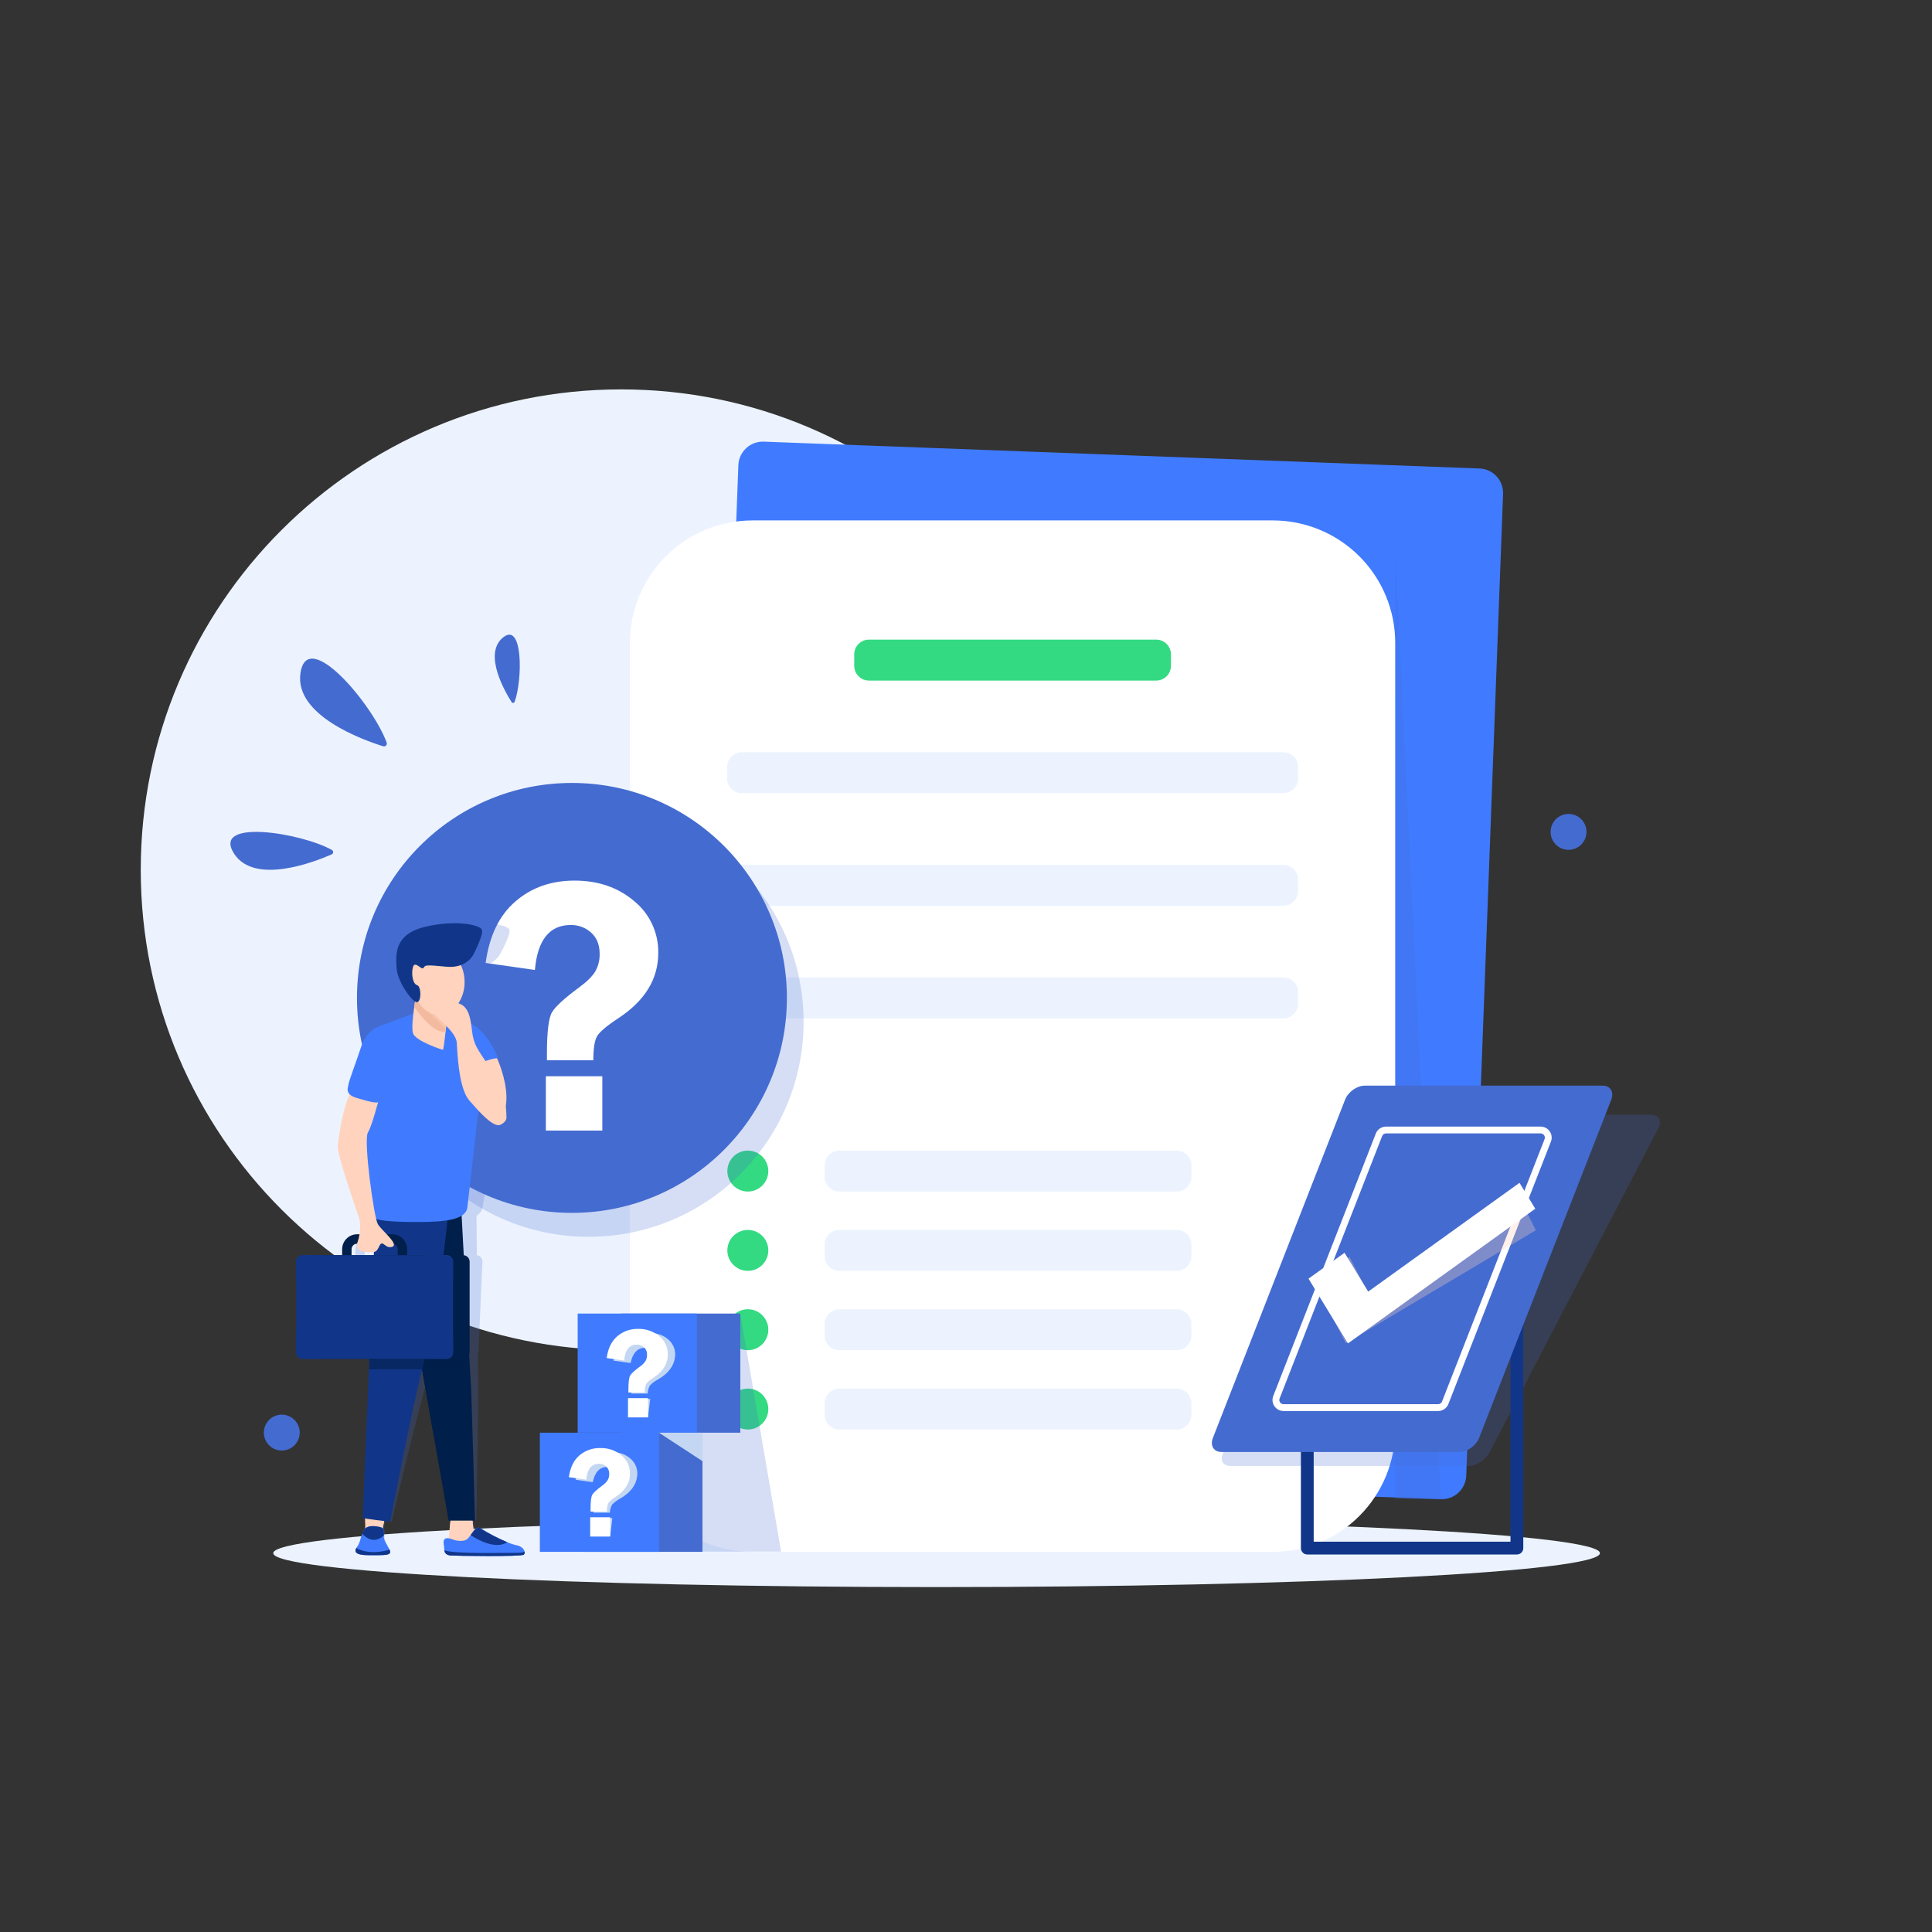<?xml version="1.0" encoding="UTF-8"?> <svg xmlns="http://www.w3.org/2000/svg" width="316" height="316" viewBox="0 0 316 316" fill="none"><rect x="0" y="0" width="316" height="316" fill="#333333" stroke="none"/> <path d="M101.597 220.84C144.993 220.84 180.173 185.661 180.173 142.265C180.173 98.869 144.993 63.689 101.597 63.689C58.201 63.689 23.021 98.869 23.021 142.265C23.021 185.661 58.201 220.84 101.597 220.84Z" fill="#ECF3FE"></path> <path d="M114.743 236.669L120.766 76.087C120.806 75.026 121.266 74.024 122.044 73.302C122.823 72.58 123.856 72.197 124.917 72.236L241.993 76.628C243.054 76.668 244.056 77.127 244.778 77.906C245.501 78.684 245.884 79.718 245.844 80.779L239.821 241.36C239.781 242.421 239.322 243.423 238.543 244.145C237.765 244.867 236.731 245.251 235.67 245.211L118.594 240.819C117.533 240.78 116.531 240.32 115.809 239.542C115.087 238.763 114.704 237.73 114.743 236.669Z" fill="#407BFF"></path> <g style="mix-blend-mode:multiply" opacity="0.22"> <path d="M228.202 89.125L235.671 245.21H228.202V89.125Z" fill="#446BD0"></path> </g> <path d="M153.19 259.586C213.112 259.586 261.689 257.101 261.689 254.035C261.689 250.97 213.112 248.484 153.19 248.484C93.267 248.484 44.69 250.97 44.69 254.035C44.69 257.101 93.267 259.586 153.19 259.586Z" fill="#ECF3FE"></path> <path d="M123.061 85.121H208.178C213.489 85.121 218.582 87.231 222.337 90.986C226.093 94.741 228.202 99.835 228.202 105.146V233.798C228.202 239.109 226.093 244.202 222.337 247.957C218.582 251.713 213.489 253.823 208.178 253.823H123.061C117.75 253.823 112.657 251.713 108.902 247.957C105.146 244.202 103.037 239.109 103.037 233.798V105.146C103.037 102.516 103.555 99.912 104.561 97.483C105.567 95.053 107.042 92.846 108.902 90.986C110.761 89.127 112.969 87.652 115.398 86.645C117.828 85.639 120.432 85.121 123.061 85.121Z" fill="white"></path> <path d="M189.107 104.618H142.133C140.8 104.618 139.719 105.699 139.719 107.031V108.901C139.719 110.234 140.8 111.314 142.133 111.314H189.107C190.44 111.314 191.521 110.234 191.521 108.901V107.031C191.521 105.699 190.44 104.618 189.107 104.618Z" fill="#33DA82"></path> <path d="M209.904 123.035H121.337C120.003 123.035 118.923 124.115 118.923 125.448V127.318C118.923 128.65 120.003 129.731 121.337 129.731H209.904C211.237 129.731 212.317 128.65 212.317 127.318V125.448C212.317 124.115 211.237 123.035 209.904 123.035Z" fill="#ECF3FE"></path> <path d="M209.904 141.452H121.337C120.003 141.452 118.923 142.532 118.923 143.865V145.735C118.923 147.067 120.003 148.148 121.337 148.148H209.904C211.237 148.148 212.317 147.067 212.317 145.735V143.865C212.317 142.532 211.237 141.452 209.904 141.452Z" fill="#ECF3FE"></path> <path d="M209.904 159.868H121.337C120.003 159.868 118.923 160.949 118.923 162.282V164.151C118.923 165.484 120.003 166.565 121.337 166.565H209.904C211.237 166.565 212.317 165.484 212.317 164.151V162.282C212.317 160.949 211.237 159.868 209.904 159.868Z" fill="#ECF3FE"></path> <path d="M192.456 188.193H137.288C135.955 188.193 134.874 189.273 134.874 190.606V192.476C134.874 193.809 135.955 194.889 137.288 194.889H192.456C193.789 194.889 194.869 193.809 194.869 192.476V190.606C194.869 189.273 193.789 188.193 192.456 188.193Z" fill="#ECF3FE"></path> <path d="M125.575 192.31C126 190.51 124.885 188.707 123.085 188.282C121.285 187.857 119.482 188.972 119.057 190.771C118.632 192.571 119.747 194.374 121.547 194.799C123.346 195.224 125.15 194.11 125.575 192.31Z" fill="#33DA82"></path> <path d="M137.288 201.168H192.456C193.096 201.168 193.71 201.422 194.162 201.875C194.615 202.327 194.869 202.941 194.869 203.581V205.451C194.869 206.091 194.615 206.704 194.162 207.157C193.71 207.61 193.096 207.864 192.456 207.864H137.288C136.648 207.864 136.034 207.61 135.581 207.157C135.128 206.704 134.874 206.091 134.874 205.451V203.581C134.874 202.941 135.128 202.327 135.581 201.875C136.034 201.422 136.648 201.168 137.288 201.168Z" fill="#ECF3FE"></path> <path d="M122.318 207.864C124.167 207.864 125.666 206.365 125.666 204.516C125.666 202.667 124.167 201.168 122.318 201.168C120.468 201.168 118.969 202.667 118.969 204.516C118.969 206.365 120.468 207.864 122.318 207.864Z" fill="#33DA82"></path> <path d="M137.288 214.143H192.456C193.096 214.143 193.71 214.397 194.162 214.849C194.615 215.302 194.869 215.916 194.869 216.556V218.425C194.869 219.066 194.615 219.679 194.162 220.132C193.71 220.585 193.096 220.839 192.456 220.839H137.288C136.648 220.839 136.034 220.585 135.581 220.132C135.128 219.679 134.874 219.066 134.874 218.425V216.556C134.874 215.916 135.128 215.302 135.581 214.849C136.034 214.397 136.648 214.143 137.288 214.143Z" fill="#ECF3FE"></path> <path d="M122.318 220.839C124.167 220.839 125.666 219.34 125.666 217.491C125.666 215.642 124.167 214.143 122.318 214.143C120.468 214.143 118.969 215.642 118.969 217.491C118.969 219.34 120.468 220.839 122.318 220.839Z" fill="#33DA82"></path> <path d="M192.456 227.117H137.288C135.955 227.117 134.874 228.198 134.874 229.531V231.4C134.874 232.733 135.955 233.814 137.288 233.814H192.456C193.789 233.814 194.869 232.733 194.869 231.4V229.531C194.869 228.198 193.789 227.117 192.456 227.117Z" fill="#ECF3FE"></path> <path d="M122.318 233.814C124.167 233.814 125.666 232.315 125.666 230.466C125.666 228.617 124.167 227.117 122.318 227.117C120.468 227.117 118.969 228.617 118.969 230.466C118.969 232.315 120.468 233.814 122.318 233.814Z" fill="#33DA82"></path> <g style="mix-blend-mode:multiply" opacity="0.22"> <path d="M96.277 202.294C115.695 202.294 131.437 186.552 131.437 167.134C131.437 147.715 115.695 131.974 96.277 131.974C76.858 131.974 61.117 147.715 61.117 167.134C61.117 186.552 76.858 202.294 96.277 202.294Z" fill="#446BD0"></path> </g> <path d="M93.546 198.379C112.965 198.379 128.706 182.637 128.706 163.219C128.706 143.801 112.965 128.059 93.546 128.059C74.128 128.059 58.386 143.801 58.386 163.219C58.386 182.637 74.128 198.379 93.546 198.379Z" fill="#446BD0"></path> <path d="M91.393 173.414L91.581 172.297C92.18 168.728 92.837 166.478 93.552 165.547C94.268 164.616 95.969 163.268 98.658 161.503C100.067 160.581 101.084 159.724 101.708 158.929C102.362 158.064 102.785 157.047 102.94 155.973C103.183 154.523 102.914 153.381 102.133 152.547C101.728 152.127 101.238 151.799 100.696 151.583C100.154 151.368 99.573 151.27 98.99 151.297C95.519 151.297 93.157 153.748 91.902 158.65L84.036 157.503C85.388 153.072 87.573 149.719 90.593 147.444C93.529 145.198 97.131 143.997 100.828 144.033C104.71 144.033 107.777 145.15 110.029 147.385C112.281 149.621 113.119 152.454 112.543 155.885C111.828 160.14 109.044 163.699 104.191 166.562C102.078 167.817 100.761 168.797 100.241 169.503C99.72 170.209 99.3 171.512 98.981 173.414L91.393 173.414ZM98.52 184.914H89.285L90.777 176.032H100.012L98.52 184.914Z" fill="#446BD0"></path> <path d="M89.458 173.414V172.296C89.458 168.728 89.738 166.478 90.297 165.546C90.855 164.615 92.331 163.267 94.723 161.502C95.978 160.581 96.85 159.723 97.341 158.929C97.857 158.031 98.112 157.007 98.076 155.973C98.076 154.522 97.615 153.38 96.694 152.546C95.778 151.715 94.577 151.268 93.341 151.296C89.87 151.296 87.919 153.747 87.488 158.649L79.429 157.502C80.037 153.071 81.659 149.718 84.297 147.443C86.934 145.169 90.154 144.032 93.958 144.032C97.841 144.032 101.095 145.149 103.723 147.385C104.983 148.409 105.992 149.706 106.675 151.179C107.358 152.652 107.696 154.261 107.664 155.885C107.664 160.139 105.478 163.698 101.105 166.561C99.203 167.816 98.051 168.796 97.649 169.502C97.247 170.208 97.046 171.512 97.046 173.414H89.458ZM98.517 184.913H89.282V176.031H98.517L98.517 184.913Z" fill="white"></path> <g style="mix-blend-mode:multiply" opacity="0.22"> <path d="M85.803 253.785C85.732 253.364 85.281 252.861 84.464 252.732C83.969 252.62 83.488 252.456 83.027 252.243C81.537 251.608 80.103 250.851 78.738 249.978C78.378 249.695 78.015 249.965 77.651 250.385L77.541 249.155L77.501 248.709H77.913C77.913 248.709 78.281 227.06 78.234 226.668C78.221 226.564 78.194 224.526 78.16 221.582C78.216 221.457 78.248 221.322 78.254 221.185L78.909 206.371C78.923 206.11 78.836 205.853 78.666 205.654C78.496 205.455 78.255 205.33 77.995 205.304C77.967 202.384 77.945 199.993 77.934 198.844C78.194 198.701 78.418 198.503 78.592 198.263C78.765 198.023 78.883 197.747 78.936 197.456C79.164 196.104 80.381 188.317 81.212 182.978C81.285 182.51 81.355 182.062 81.421 181.638C81.62 181.861 81.822 182.08 82.023 182.29C83.136 183.444 84.239 184.302 84.948 183.97C85.012 183.94 85.071 183.91 85.127 183.878C86.086 183.35 85.979 182.687 85.979 182.687C85.999 182.098 85.987 181.509 85.94 180.921C86.518 178.352 85.616 175.182 85.115 173.756C85.001 173.433 84.91 173.202 84.86 173.085C84.913 173.082 84.965 173.08 85.012 173.08C85.012 173.08 83.775 169.01 80.866 167.441C80.666 165.695 80.244 164.521 78.947 164.1C79.658 163.076 80.06 161.869 80.105 160.623C80.155 159.674 79.989 158.726 79.621 157.849C80.57 157.513 81.362 156.841 81.847 155.959C81.847 155.959 83.578 152.822 83.318 152.063C83.057 151.303 79.202 150.372 74.026 151.597C68.85 152.822 69.043 156.229 69.092 158.434C69.136 160.357 70.926 163.191 71.859 163.806C71.852 163.839 71.846 163.873 71.839 163.907C71.831 163.945 71.824 163.983 71.816 164.022L71.803 164.089C71.793 164.141 71.782 164.193 71.772 164.246L71.767 164.273C71.742 164.404 71.716 164.539 71.69 164.678C71.625 165.03 71.559 165.405 71.499 165.782L66.132 167.755C66.132 167.755 63.82 168.31 62.784 171.055C61.748 173.8 60.398 177.002 60.382 177.361C60.37 177.617 59.924 178.339 60.476 178.957C60.39 179.18 60.309 179.388 60.245 179.529C59.156 181.918 58.306 186.29 58.17 187.49C58.01 188.896 60.865 198.24 61.145 199.286C61.228 199.619 61.268 199.961 61.264 200.304C61.262 200.832 61.205 201.359 61.095 201.876H60.708C60.049 201.883 59.417 202.14 58.942 202.595C58.466 203.051 58.182 203.671 58.147 204.328L58.104 205.297H51.663C51.375 205.3 51.098 205.413 50.89 205.612C50.682 205.811 50.558 206.083 50.543 206.371L50.536 206.515L50.404 209.504L49.888 221.185C49.875 221.426 49.948 221.664 50.095 221.856C50.241 222.049 50.452 222.182 50.688 222.233C50.762 222.25 50.838 222.258 50.915 222.258H56.879L61.813 222.258C61.764 222.828 61.714 223.398 61.665 223.968C61.162 229.784 60.666 235.514 60.284 239.944L60.284 239.951C59.859 244.868 59.574 248.183 59.572 248.233C59.57 248.27 59.727 248.316 59.982 248.366C59.97 248.601 59.959 248.837 59.948 249.067C59.932 249.396 59.917 249.713 59.906 249.997L59.906 250C59.795 250.096 59.702 250.212 59.633 250.342C59.535 250.526 59.453 250.698 59.383 250.86C58.985 251.771 58.944 252.36 58.486 252.939C58.42 253.021 58.36 253.107 58.305 253.196C57.974 253.744 58 254.379 60.346 254.37C63.044 254.359 64.159 254.471 63.723 253.457C63.717 253.443 63.711 253.429 63.705 253.415C63.26 252.443 62.829 252.006 62.891 251.164C62.897 251.084 62.907 251.004 62.92 250.925C62.963 250.772 62.972 250.611 62.948 250.454C62.923 250.297 62.865 250.147 62.777 250.015L62.778 250.013C62.829 249.784 62.884 249.54 62.939 249.292C62.977 249.121 63.015 248.949 63.053 248.78C63.633 248.845 64.051 248.888 64.051 248.888C64.051 248.888 68.151 231.46 70.355 224.008L71.736 234.518L73.6 248.709H73.917C73.855 249.124 73.777 249.642 73.699 250.163C73.621 250.677 73.544 251.192 73.482 251.609C72.244 251.427 72.724 252.752 72.683 253.28C72.675 253.375 72.675 253.471 72.684 253.566C72.73 254.039 73.019 254.362 73.671 254.419C74.448 254.485 85.223 254.64 85.65 254.283C85.718 254.222 85.768 254.143 85.795 254.055C85.822 253.968 85.825 253.874 85.803 253.785ZM59.688 204.328C59.701 204.087 59.805 203.859 59.978 203.691C60.151 203.522 60.381 203.425 60.623 203.418C60.273 204.537 61.563 204.808 62.535 204.808C62.799 204.819 63.063 204.81 63.325 204.78C63.315 204.896 63.305 205.012 63.295 205.129C63.29 205.185 63.285 205.241 63.28 205.297H59.645L59.688 204.328Z" fill="#446BD0"></path> </g> <path d="M73.29 252.507C73.29 252.581 74.785 253.071 74.785 253.071L77.685 251.797L77.332 249.155L77.187 248.072L73.781 247.852C73.781 247.852 73.657 249.004 73.535 250.163C73.412 251.313 73.29 252.471 73.29 252.507Z" fill="#FFD3BD"></path> <path d="M72.657 253.279C72.654 253.375 72.659 253.47 72.671 253.565C72.739 254.038 73.042 254.361 73.697 254.418C74.476 254.484 85.258 254.639 85.669 254.282C85.735 254.22 85.782 254.14 85.805 254.052C85.828 253.964 85.827 253.872 85.8 253.784C85.71 253.363 85.238 252.86 84.415 252.732C83.913 252.619 83.425 252.455 82.957 252.243C81.435 251.606 79.967 250.849 78.567 249.978C78.003 249.549 77.488 250.385 76.967 251.097C76.823 251.301 76.663 251.494 76.489 251.673C75.796 252.342 74.26 251.873 74.26 251.873C71.921 250.915 72.678 252.655 72.657 253.279Z" fill="#407BFF"></path> <path d="M72.671 253.565C72.739 254.038 73.042 254.361 73.697 254.418C74.476 254.485 85.258 254.64 85.669 254.283C85.735 254.22 85.782 254.14 85.805 254.052C85.828 253.965 85.827 253.872 85.801 253.785C85.608 253.896 85.198 253.985 84.363 253.979C82.411 253.965 74.305 254.194 72.671 253.565Z" fill="#113689"></path> <path d="M76.966 251.097C80.481 253.326 82.253 252.73 82.956 252.243C81.435 251.606 79.967 250.849 78.567 249.978C78.002 249.549 77.488 250.385 76.966 251.097Z" fill="#113689"></path> <path d="M73.538 250.163C74.272 249.964 76.469 249.37 77.335 249.155L77.19 248.072L73.784 247.852C73.784 247.852 73.66 249.004 73.538 250.163Z" fill="#FFD3BD"></path> <path d="M67.428 214.839L70.883 234.518L73.374 248.71H77.687C77.687 248.71 77.099 227.06 77.034 226.668C76.969 226.276 75.466 198.103 75.466 198.103H68.93L68.001 208.458L67.428 214.839Z" fill="#001F4A"></path> <path d="M67.428 214.838L70.883 234.517L72.558 200.578L68.001 208.456L67.428 214.838Z" fill="#001F4A"></path> <path d="M59.736 249.997C59.736 250.641 59.742 251.115 59.757 251.165C59.806 251.337 62.379 251.288 62.379 251.288C62.379 251.288 62.48 250.728 62.608 250.013C62.649 249.783 62.693 249.539 62.737 249.291C62.916 248.296 63.1 247.259 63.135 247.045C63.136 247.037 63.137 247.03 63.138 247.024L59.757 245.897C59.757 245.897 59.757 245.941 59.755 246.021C59.752 246.437 59.74 247.833 59.737 249.067C59.735 249.395 59.734 249.713 59.736 249.997Z" fill="#FFD3BD"></path> <path d="M60.37 254.37C63.068 254.358 64.187 254.47 63.707 253.456C63.7 253.442 63.693 253.429 63.686 253.414C63.199 252.443 62.748 252.006 62.774 251.164C62.776 251.084 62.782 251.004 62.792 250.924C62.917 249.918 62.292 249.811 62.292 249.811C62.292 249.811 60.073 249.122 59.479 250.341C59.389 250.526 59.315 250.698 59.252 250.86C58.894 251.77 58.879 252.359 58.447 252.939C58.385 253.02 58.328 253.106 58.277 253.195C57.971 253.743 58.024 254.378 60.37 254.37Z" fill="#407BFF"></path> <path d="M59.249 250.86C60.67 252.384 61.933 251.894 62.772 251.164C62.774 251.084 62.78 251.004 62.79 250.924C62.915 249.918 62.29 249.811 62.29 249.811C62.29 249.811 60.071 249.122 59.477 250.341C59.387 250.526 59.312 250.698 59.249 250.86Z" fill="#113689"></path> <path d="M59.737 249.067L62.738 249.291C62.916 248.296 63.1 247.259 63.135 247.045L59.756 246.02C59.752 246.437 59.74 247.833 59.737 249.067Z" fill="#FFD3BD"></path> <path d="M59.324 248.232C59.324 248.428 63.832 248.887 63.832 248.887C63.832 248.887 67.162 231.458 69.037 224.007C69.041 223.994 69.044 223.98 69.047 223.968C69.473 222.28 69.823 221.111 70.04 220.785C70.684 219.819 71.626 212.99 72.347 207.007C72.835 202.96 73.22 199.299 73.345 198.102C73.373 197.836 73.387 197.692 73.387 197.692L63.029 197.259L61.479 197.193C61.479 197.193 61.373 199.693 61.209 203.586C61.188 204.08 61.166 204.593 61.143 205.128C61.118 205.731 61.091 206.357 61.063 207.007C60.857 211.863 60.599 217.962 60.345 223.968C60.099 229.784 59.856 235.513 59.67 239.943V239.95C59.462 244.867 59.324 248.182 59.324 248.232Z" fill="#113689"></path> <path d="M60.37 254.369C63.068 254.358 64.187 254.47 63.707 253.456C62.761 253.751 60.327 254.32 58.277 253.195C57.971 253.743 58.024 254.378 60.37 254.369Z" fill="#113689"></path> <path opacity="0.6" d="M74.897 207.007H65.747V206.709H64.205V207.007H61.063C60.857 211.863 60.599 217.961 60.346 223.965H74.897C75.038 223.965 75.177 223.938 75.308 223.884C75.438 223.83 75.556 223.751 75.656 223.652C75.755 223.552 75.835 223.434 75.889 223.304C75.942 223.174 75.97 223.034 75.97 222.893V208.081C75.971 207.94 75.943 207.8 75.889 207.67C75.835 207.539 75.756 207.421 75.656 207.321C75.556 207.222 75.438 207.143 75.308 207.089C75.177 207.035 75.038 207.007 74.897 207.007Z" fill="#001F4A"></path> <path d="M55.96 206.757V204.328C55.961 203.678 56.22 203.055 56.68 202.595C57.139 202.135 57.763 201.877 58.413 201.876H64.137C64.787 201.877 65.41 202.135 65.87 202.595C66.33 203.055 66.588 203.678 66.589 204.328V206.757C66.588 207.407 66.33 208.03 65.87 208.49C65.41 208.95 64.787 209.208 64.137 209.209H58.413C57.763 209.208 57.139 208.95 56.68 208.49C56.22 208.03 55.961 207.407 55.96 206.757ZM58.413 203.417C58.172 203.418 57.94 203.514 57.769 203.684C57.598 203.855 57.502 204.087 57.502 204.328V206.757C57.502 206.998 57.598 207.23 57.769 207.401C57.94 207.571 58.172 207.668 58.413 207.668H64.137C64.378 207.668 64.61 207.571 64.781 207.401C64.951 207.23 65.047 206.998 65.048 206.757V204.328C65.047 204.087 64.951 203.855 64.781 203.684C64.61 203.514 64.378 203.418 64.137 203.417H58.413Z" fill="#001F4A"></path> <path d="M52.229 205.297H63.984L75.739 205.297C75.88 205.297 76.019 205.324 76.15 205.378C76.28 205.432 76.398 205.511 76.498 205.611C76.598 205.711 76.677 205.829 76.731 205.959C76.784 206.089 76.812 206.229 76.812 206.37V221.182C76.812 221.323 76.784 221.462 76.731 221.593C76.677 221.723 76.598 221.841 76.498 221.941C76.398 222.04 76.28 222.119 76.15 222.173C76.019 222.227 75.88 222.255 75.739 222.255H63.984L55.484 222.255L52.23 222.255C52.157 222.255 52.084 222.248 52.013 222.233C51.979 222.226 51.945 222.217 51.913 222.207L51.91 222.207C51.692 222.139 51.5 222.002 51.365 221.818C51.229 221.634 51.156 221.411 51.156 221.182V209.502L51.156 206.37C51.156 206.229 51.184 206.089 51.237 205.959C51.291 205.829 51.37 205.71 51.47 205.611C51.57 205.511 51.688 205.432 51.818 205.378C51.949 205.324 52.088 205.296 52.229 205.297Z" fill="#001F4A"></path> <path d="M49.52 205.297H61.275L73.029 205.297C73.17 205.297 73.31 205.324 73.44 205.378C73.57 205.432 73.689 205.511 73.788 205.611C73.888 205.711 73.967 205.829 74.021 205.959C74.075 206.089 74.103 206.229 74.103 206.37V221.182C74.103 221.323 74.075 221.462 74.021 221.593C73.967 221.723 73.888 221.841 73.788 221.941C73.689 222.04 73.57 222.119 73.44 222.173C73.31 222.227 73.17 222.255 73.029 222.255H61.275L49.52 222.255C49.379 222.255 49.239 222.227 49.109 222.173C48.979 222.119 48.86 222.04 48.761 221.941C48.661 221.841 48.582 221.723 48.528 221.592C48.474 221.462 48.446 221.323 48.446 221.182V206.37C48.446 206.229 48.474 206.089 48.528 205.959C48.582 205.829 48.661 205.71 48.761 205.611C48.86 205.511 48.979 205.432 49.109 205.378C49.239 205.324 49.379 205.296 49.52 205.297Z" fill="#113689"></path> <path d="M52.774 222.258C52.773 221.941 52.647 221.638 52.423 221.415C52.2 221.191 51.897 221.065 51.581 221.064H48.446V221.185C48.446 221.325 48.474 221.465 48.528 221.595C48.582 221.725 48.661 221.844 48.761 221.943C48.86 222.043 48.979 222.122 49.109 222.176C49.239 222.23 49.379 222.258 49.52 222.258H52.774Z" fill="#113689"></path> <path d="M49.64 222.257V219.269C49.639 218.952 49.513 218.649 49.289 218.425C49.066 218.201 48.763 218.075 48.446 218.074V221.183C48.446 221.324 48.474 221.464 48.528 221.594C48.582 221.724 48.661 221.843 48.761 221.942C48.86 222.042 48.979 222.121 49.109 222.175C49.239 222.229 49.379 222.257 49.52 222.257L49.64 222.257Z" fill="#113689"></path> <path d="M48.446 206.37V206.514H51.581C51.897 206.513 52.2 206.387 52.424 206.164C52.647 205.94 52.773 205.637 52.774 205.321V205.297H49.52C49.379 205.296 49.239 205.324 49.109 205.378C48.979 205.432 48.86 205.511 48.761 205.611C48.661 205.71 48.582 205.829 48.528 205.959C48.474 206.089 48.446 206.229 48.446 206.37Z" fill="#113689"></path> <path d="M48.446 206.37V209.502C48.763 209.501 49.066 209.375 49.289 209.152C49.513 208.928 49.639 208.625 49.64 208.309V205.297H49.52C49.379 205.296 49.239 205.324 49.109 205.378C48.979 205.432 48.86 205.511 48.761 205.611C48.661 205.71 48.582 205.829 48.528 205.959C48.474 206.089 48.446 206.229 48.446 206.37Z" fill="#113689"></path> <path d="M69.776 205.297C69.777 205.613 69.903 205.916 70.126 206.14C70.35 206.363 70.653 206.489 70.969 206.49H74.104V206.37C74.104 206.229 74.076 206.089 74.022 205.959C73.968 205.829 73.889 205.711 73.789 205.611C73.69 205.511 73.571 205.432 73.441 205.378C73.311 205.324 73.171 205.297 73.03 205.297H69.776Z" fill="#113689"></path> <path d="M72.908 205.297V208.285C72.909 208.601 73.035 208.904 73.258 209.128C73.482 209.352 73.785 209.478 74.102 209.479V206.37C74.102 206.229 74.074 206.089 74.02 205.959C73.966 205.829 73.887 205.711 73.787 205.611C73.688 205.511 73.569 205.432 73.439 205.378C73.309 205.324 73.169 205.297 73.028 205.297L72.908 205.297Z" fill="#113689"></path> <path d="M69.776 222.233V222.257H73.03C73.171 222.257 73.311 222.229 73.441 222.176C73.571 222.122 73.69 222.043 73.789 221.943C73.889 221.843 73.968 221.725 74.022 221.595C74.076 221.465 74.104 221.325 74.104 221.184V221.039H70.969C70.653 221.04 70.35 221.166 70.126 221.39C69.903 221.614 69.777 221.917 69.776 222.233Z" fill="#113689"></path> <path d="M72.908 219.244V222.256H73.028C73.169 222.256 73.309 222.229 73.439 222.175C73.569 222.121 73.688 222.042 73.787 221.942C73.887 221.842 73.966 221.724 74.02 221.594C74.074 221.464 74.102 221.324 74.102 221.183V218.051C73.785 218.052 73.483 218.178 73.259 218.401C73.035 218.625 72.909 218.928 72.908 219.244Z" fill="#113689"></path> <path d="M77.543 174.157C77.722 175.962 81.845 184.573 82.647 181.272C83.284 178.648 82.169 175.246 81.579 173.755C81.482 173.497 81.372 173.245 81.25 172.998C81.25 172.998 77.688 172.687 77.541 173.978C77.535 174.038 77.536 174.098 77.543 174.157Z" fill="#FFD3BD"></path> <path d="M59.492 197.467C59.981 198.27 60.685 198.92 61.524 199.345C61.916 199.541 63.376 199.874 68.082 199.874C72.787 199.874 76.185 199.546 76.447 197.456C76.616 196.104 77.488 188.317 78.083 182.977C78.409 180.056 78.653 177.867 78.653 177.867C78.653 177.867 77.678 174.829 78.566 173.957C78.634 173.891 78.713 173.837 78.8 173.799C80.074 173.243 80.939 173.08 81.446 173.08C81.446 173.08 79.355 167.068 74.911 166.839C74.534 166.82 74.178 166.799 73.845 166.777C73.071 166.727 72.409 166.67 71.849 166.613C70.921 166.547 69.999 166.404 69.095 166.186C69.095 166.186 61.22 170.335 60.73 174.126C60.492 175.958 59.033 181.09 58.378 186.301C57.844 190.556 57.847 194.863 59.492 197.467Z" fill="#407BFF"></path> <path d="M59.492 197.464C59.965 196.753 60.4 196.016 60.794 195.257C60.721 194.745 60.681 186.653 62.184 183.028C63.687 179.405 63.719 176.612 63.719 176.612C61.54 179.605 59.746 182.86 58.378 186.3C57.844 190.554 57.847 194.86 59.492 197.464Z" fill="#407BFF"></path> <path d="M58.443 203.272C57.985 204.514 59.358 204.808 60.371 204.808C61.384 204.808 61.547 204.874 62.07 203.762C62.395 203.071 62.682 203.468 63.129 203.764C63.272 203.877 63.443 203.951 63.623 203.979C63.804 204.008 63.989 203.989 64.161 203.926C65.305 203.501 62.462 201.311 61.808 200.233C61.155 199.155 59.423 186.477 60.175 185.235C60.663 184.428 61.277 182.305 61.673 180.885C61.886 180.122 62.035 179.563 62.07 179.518C61.8 179.292 61.517 179.081 61.224 178.885C60.462 178.377 59.429 177.154 58.528 177.299C58.34 177.327 58.159 177.394 57.999 177.496C57.838 177.598 57.701 177.733 57.596 177.891C57.41 178.158 57.132 179.122 56.964 179.529C55.98 181.918 55.324 186.29 55.24 187.49C55.142 188.896 58.411 198.24 58.737 199.286C58.834 199.617 58.889 199.959 58.901 200.304C58.937 201.313 58.782 202.32 58.443 203.272Z" fill="#FFD3BD"></path> <path d="M71.835 166.565L71.847 166.614L72.262 168.378C72.262 168.378 73.831 169.86 73.782 171.692C73.742 173.206 75.085 181.337 78.081 182.976C78.407 180.056 78.651 177.867 78.651 177.867C78.651 177.867 77.676 174.83 78.564 173.957C77.126 171.478 75.55 169.081 73.844 166.778C73.741 166.64 73.684 166.565 73.684 166.565L71.835 166.565Z" fill="#407BFF"></path> <path d="M63.766 176.64C63.766 176.64 62.851 178.862 62.427 179.809C62.002 180.757 60.695 180.234 58.44 179.613C56.186 178.992 57.003 177.718 57.003 177.359C57.003 176.999 58.212 173.798 59.127 171.053C60.041 168.309 62.329 167.754 62.329 167.754L68.537 165.434" fill="#407BFF"></path> <path d="M67.558 169.019C67.983 170.269 72.28 171.715 72.452 171.69C72.531 171.678 72.707 170.301 72.877 168.77C72.892 168.64 72.906 168.51 72.921 168.377C73.027 167.392 73.128 166.388 73.197 165.675C73.247 165.158 73.28 164.795 73.285 164.707L70.99 163.765L68.09 162.575C68.09 162.575 68.057 162.748 68.008 163.038C67.944 163.421 67.847 164.01 67.753 164.676C67.528 166.268 67.313 168.299 67.558 169.019Z" fill="#FFD3BD"></path> <path d="M67.752 164.676C68.889 166.307 71.059 168.998 72.877 168.77C73.078 166.958 73.271 164.932 73.284 164.707L68.089 162.575C68.089 162.575 67.918 163.507 67.752 164.676Z" fill="#F3BA9F"></path> <path d="M67.558 160.621C67.554 161.447 67.707 162.267 68.008 163.036C68.408 164.135 69.195 165.05 70.221 165.612C70.68 165.848 71.186 165.976 71.701 165.987C72.217 165.997 72.728 165.89 73.196 165.674C73.876 165.35 74.459 164.855 74.888 164.236C75.62 163.174 76.005 161.911 75.988 160.621C75.988 157.657 74.101 155.255 71.773 155.255C69.445 155.255 67.558 157.657 67.558 160.621Z" fill="#FFD3BD"></path> <path d="M68.64 161.373C69.825 161.373 70.785 160.265 70.785 158.898C70.785 157.531 69.825 156.423 68.64 156.423C67.456 156.423 66.496 157.531 66.496 158.898C66.496 160.265 67.456 161.373 68.64 161.373Z" fill="#FFD3BD"></path> <path d="M77.523 155.958C77.523 155.958 76.469 158.458 72.989 158.114C69.509 157.771 69.558 157.869 69.264 158.311C68.97 158.752 67.884 157.085 67.557 158.139C67.23 159.193 67.5 160.932 68.21 161.128C68.921 161.324 68.945 163.799 68.235 163.922C67.524 164.044 65.025 160.638 64.877 158.433C64.731 156.228 64.387 152.822 69.509 151.597C74.631 150.372 78.528 151.303 78.822 152.062C79.116 152.822 77.523 155.958 77.523 155.958Z" fill="#113689"></path> <path opacity="0.4" d="M70.22 165.614C70.859 166.378 72.029 167.346 72.919 168.378C73.025 167.393 73.126 166.388 73.195 165.676C73.875 165.353 74.458 164.857 74.887 164.238C74.376 163.959 73.801 163.818 73.219 163.83C72.23 163.811 71.509 163.757 70.989 163.766C70.153 163.779 69.834 163.951 69.754 164.671C69.726 164.927 69.911 165.247 70.22 165.614Z" fill="#FFD3BD"></path> <path d="M74.713 170.595C74.726 170.833 74.741 171.102 74.76 171.398C74.912 173.914 75.272 178.286 76.763 179.997C77.403 180.731 78.137 181.566 78.862 182.286C80.025 183.44 81.166 184.298 81.861 183.966C81.923 183.937 81.981 183.906 82.036 183.874C82.971 183.347 82.835 182.683 82.835 182.683C82.783 182.357 83.077 179.449 80.758 175.66C78.438 171.87 77.523 171.379 77.195 168.537C76.869 165.695 76.403 163.976 73.83 163.926C73.457 163.919 73.121 163.907 72.82 163.895C71.049 163.827 70.476 163.77 70.365 164.747C70.236 165.891 74.582 168.341 74.713 170.595Z" fill="#FFD3BD"></path> <g style="mix-blend-mode:multiply" opacity="0.22"> <path d="M240.178 239.774H201.255C199.98 239.774 199.463 238.783 200.099 237.561L227.7 184.535C228.336 183.313 229.885 182.322 231.16 182.322H270.083C271.358 182.322 271.875 183.313 271.239 184.535L243.638 237.561C243.002 238.783 241.453 239.774 240.178 239.774Z" fill="#446BD0"></path> </g> <g style="mix-blend-mode:multiply" opacity="0.22"> <path d="M121.083 214.849L127.757 253.782H112.828V220.154L121.083 214.849Z" fill="#446BD0"></path> </g> <path d="M248.103 254.256H213.822C213.684 254.256 213.548 254.229 213.421 254.176C213.294 254.124 213.179 254.046 213.082 253.949C212.985 253.852 212.908 253.737 212.855 253.61C212.802 253.483 212.775 253.347 212.775 253.209V202.653C212.775 202.515 212.802 202.379 212.855 202.252C212.908 202.125 212.985 202.01 213.082 201.913C213.179 201.815 213.294 201.738 213.421 201.686C213.548 201.633 213.684 201.606 213.822 201.606H248.103C248.24 201.606 248.377 201.633 248.504 201.686C248.63 201.738 248.746 201.815 248.843 201.913C248.94 202.01 249.017 202.125 249.07 202.252C249.122 202.379 249.15 202.515 249.15 202.653V253.209C249.15 253.347 249.122 253.483 249.07 253.61C249.017 253.737 248.94 253.852 248.843 253.949C248.746 254.046 248.63 254.124 248.504 254.176C248.377 254.229 248.24 254.256 248.103 254.256ZM214.868 252.163H247.057V203.699H214.868V252.163Z" fill="#113689"></path> <path d="M238.716 237.486H199.793C198.518 237.486 197.889 236.453 198.387 235.178L219.997 179.877C220.495 178.603 221.932 177.57 223.207 177.57H262.13C263.405 177.57 264.035 178.603 263.536 179.877L241.926 235.178C241.428 236.453 239.991 237.486 238.716 237.486Z" fill="#446BD0"></path> <path d="M235.219 230.788H209.937C209.643 230.788 209.354 230.716 209.094 230.579C208.834 230.442 208.612 230.243 208.446 230.001C208.281 229.758 208.177 229.479 208.143 229.187C208.11 228.895 208.149 228.599 208.256 228.326L225.025 185.415C225.155 185.075 225.386 184.784 225.687 184.579C225.987 184.374 226.342 184.265 226.706 184.266H251.988C252.282 184.266 252.571 184.338 252.831 184.475C253.091 184.612 253.313 184.811 253.479 185.054C253.644 185.296 253.748 185.576 253.782 185.868C253.815 186.159 253.776 186.455 253.669 186.729L236.9 229.64C236.77 229.979 236.539 230.271 236.238 230.476C235.938 230.681 235.583 230.79 235.219 230.788ZM209.295 228.732C209.254 228.836 209.24 228.949 209.252 229.061C209.265 229.172 209.305 229.279 209.368 229.371C209.431 229.464 209.516 229.54 209.615 229.592C209.715 229.645 209.825 229.672 209.937 229.672H235.219C235.358 229.673 235.493 229.631 235.608 229.553C235.723 229.474 235.811 229.363 235.861 229.234L252.63 186.323C252.671 186.218 252.685 186.105 252.673 185.994C252.66 185.882 252.62 185.776 252.557 185.683C252.494 185.59 252.409 185.515 252.31 185.462C252.21 185.41 252.1 185.382 251.988 185.382H226.706C226.567 185.382 226.432 185.423 226.317 185.502C226.202 185.58 226.114 185.691 226.064 185.821L209.295 228.732Z" fill="white"></path> <g style="mix-blend-mode:multiply" opacity="0.32"> <path d="M220.112 219.706L214.763 209.141L220.743 205.587L223.952 211.925L249.067 196.999L251.207 201.225L220.112 219.706Z" fill="#FFD3BD"></path> </g> <path d="M220.474 219.729L214.022 209.139L219.915 204.903L223.785 211.255L248.531 193.462L251.112 197.699L220.474 219.729Z" fill="white"></path> <path d="M114.898 234.336H95.411V253.821H114.898V234.336Z" fill="#446BD0"></path> <path d="M107.785 234.336H88.298V253.821H107.785V234.336Z" fill="#407BFF"></path> <path d="M97.058 247.419L97.103 247.041C97.246 245.833 97.436 245.072 97.671 244.756C97.906 244.441 98.482 243.985 99.4 243.387C99.789 243.155 100.137 242.861 100.43 242.516C100.645 242.223 100.776 241.878 100.809 241.516C100.849 241.308 100.838 241.095 100.776 240.893C100.715 240.691 100.606 240.507 100.458 240.356C100.306 240.214 100.127 240.103 99.932 240.03C99.737 239.958 99.529 239.925 99.322 239.933C98.093 239.933 97.304 240.763 96.954 242.422L94.148 242.034C94.541 240.534 95.25 239.399 96.275 238.629C97.3 237.859 98.551 237.453 99.832 237.474C101.206 237.474 102.313 237.852 103.154 238.609C103.559 238.96 103.868 239.408 104.052 239.911C104.237 240.414 104.29 240.956 104.206 241.486C104.035 242.926 103.118 244.131 101.456 245.1C100.954 245.352 100.501 245.689 100.114 246.095C99.892 246.503 99.765 246.956 99.743 247.419H97.058ZM99.801 251.312H96.532L96.89 248.305H100.158L99.801 251.312Z" fill="#C4D7F2"></path> <path d="M96.593 247.242V246.847C96.593 245.584 96.692 244.788 96.89 244.458C97.088 244.129 97.61 243.652 98.457 243.027C98.819 242.783 99.133 242.474 99.383 242.116C99.566 241.799 99.656 241.436 99.643 241.07C99.655 240.845 99.617 240.619 99.532 240.41C99.448 240.2 99.319 240.012 99.154 239.858C98.83 239.563 98.405 239.405 97.967 239.415C96.739 239.415 96.048 240.283 95.896 242.017L93.043 241.611C93.258 240.043 93.833 238.857 94.766 238.052C95.718 237.24 96.936 236.81 98.186 236.844C99.444 236.804 100.674 237.226 101.642 238.031C102.088 238.393 102.445 238.853 102.687 239.374C102.929 239.895 103.048 240.465 103.037 241.039C103.037 242.545 102.263 243.804 100.716 244.817C100.042 245.261 99.635 245.608 99.492 245.858C99.316 246.297 99.243 246.771 99.279 247.242H96.593ZM99.799 251.312H96.531V248.169H99.799V251.312Z" fill="white"></path> <path d="M121.085 214.848H101.598V234.333H121.085V214.848Z" fill="#446BD0"></path> <path d="M113.973 214.848H94.485V234.333H113.973V214.848Z" fill="#407BFF"></path> <path d="M103.245 227.932L103.29 227.553C103.434 226.345 103.623 225.584 103.858 225.268C104.093 224.953 104.67 224.497 105.588 223.9C105.976 223.668 106.324 223.373 106.618 223.028C106.832 222.736 106.963 222.39 106.997 222.028C107.036 221.821 107.025 221.607 106.964 221.405C106.903 221.203 106.793 221.019 106.645 220.868C106.493 220.726 106.315 220.615 106.12 220.542C105.925 220.47 105.717 220.437 105.509 220.445C104.281 220.445 103.491 221.275 103.142 222.934L100.335 222.546C100.729 221.046 101.438 219.911 102.463 219.141C103.487 218.371 104.739 217.965 106.02 217.986C107.394 217.986 108.501 218.364 109.341 219.121C109.746 219.472 110.056 219.92 110.24 220.423C110.424 220.927 110.477 221.469 110.394 221.998C110.223 223.438 109.306 224.643 107.643 225.612C107.142 225.864 106.688 226.201 106.302 226.607C106.079 227.015 105.953 227.468 105.931 227.932H103.245ZM105.989 231.824H102.72L103.077 228.818H106.346L105.989 231.824Z" fill="#C4D7F2"></path> <path d="M102.781 227.755V227.359C102.781 226.097 102.88 225.3 103.077 224.971C103.275 224.641 103.797 224.164 104.644 223.539C105.006 223.296 105.32 222.987 105.571 222.629C105.753 222.311 105.844 221.949 105.831 221.583C105.842 221.357 105.805 221.132 105.72 220.922C105.636 220.713 105.506 220.525 105.342 220.37C105.017 220.076 104.592 219.918 104.155 219.928C102.926 219.928 102.236 220.795 102.083 222.53L99.231 222.124C99.446 220.556 100.02 219.369 100.954 218.564C101.905 217.753 103.123 217.323 104.373 217.357C105.632 217.317 106.861 217.739 107.829 218.543C108.275 218.906 108.633 219.365 108.874 219.886C109.116 220.408 109.236 220.977 109.224 221.552C109.224 223.057 108.451 224.317 106.903 225.33C106.23 225.774 105.822 226.121 105.68 226.371C105.504 226.81 105.431 227.283 105.466 227.755H102.781ZM105.987 231.825H102.718V228.681H105.987V231.825Z" fill="white"></path> <path d="M107.786 234.336L114.898 238.989V234.336H107.786Z" fill="#C4D7F2"></path> <path d="M54.282 139.016C54.349 139.053 54.403 139.107 54.44 139.174C54.477 139.24 54.495 139.315 54.492 139.391C54.488 139.467 54.464 139.54 54.421 139.603C54.378 139.665 54.318 139.715 54.249 139.745C51.534 140.94 41.639 144.828 38.284 139.621C34.561 133.842 49.233 136.203 54.282 139.016Z" fill="#446BD0"></path> <path d="M63.244 121.463C63.274 121.543 63.28 121.631 63.262 121.715C63.245 121.799 63.204 121.876 63.145 121.938C63.085 122 63.01 122.045 62.927 122.066C62.844 122.088 62.756 122.086 62.674 122.06C59.47 121.066 48.14 117.04 49.142 110.106C50.253 102.412 61.023 115.315 63.244 121.463Z" fill="#446BD0"></path> <path d="M84.169 114.798C84.151 114.846 84.121 114.887 84.082 114.918C84.042 114.949 83.994 114.968 83.944 114.973C83.894 114.979 83.844 114.97 83.798 114.948C83.753 114.927 83.715 114.893 83.687 114.85C82.629 113.193 79.077 107.103 82.15 104.376C85.56 101.35 85.501 111.204 84.169 114.798Z" fill="#446BD0"></path> <path d="M256.553 138.999C258.174 138.999 259.488 137.685 259.488 136.064C259.488 134.443 258.174 133.129 256.553 133.129C254.932 133.129 253.618 134.443 253.618 136.064C253.618 137.685 254.932 138.999 256.553 138.999Z" fill="#446BD0"></path> <path d="M46.089 237.251C47.71 237.251 49.024 235.937 49.024 234.316C49.024 232.695 47.71 231.381 46.089 231.381C44.468 231.381 43.154 232.695 43.154 234.316C43.154 235.937 44.468 237.251 46.089 237.251Z" fill="#446BD0"></path> </svg> 